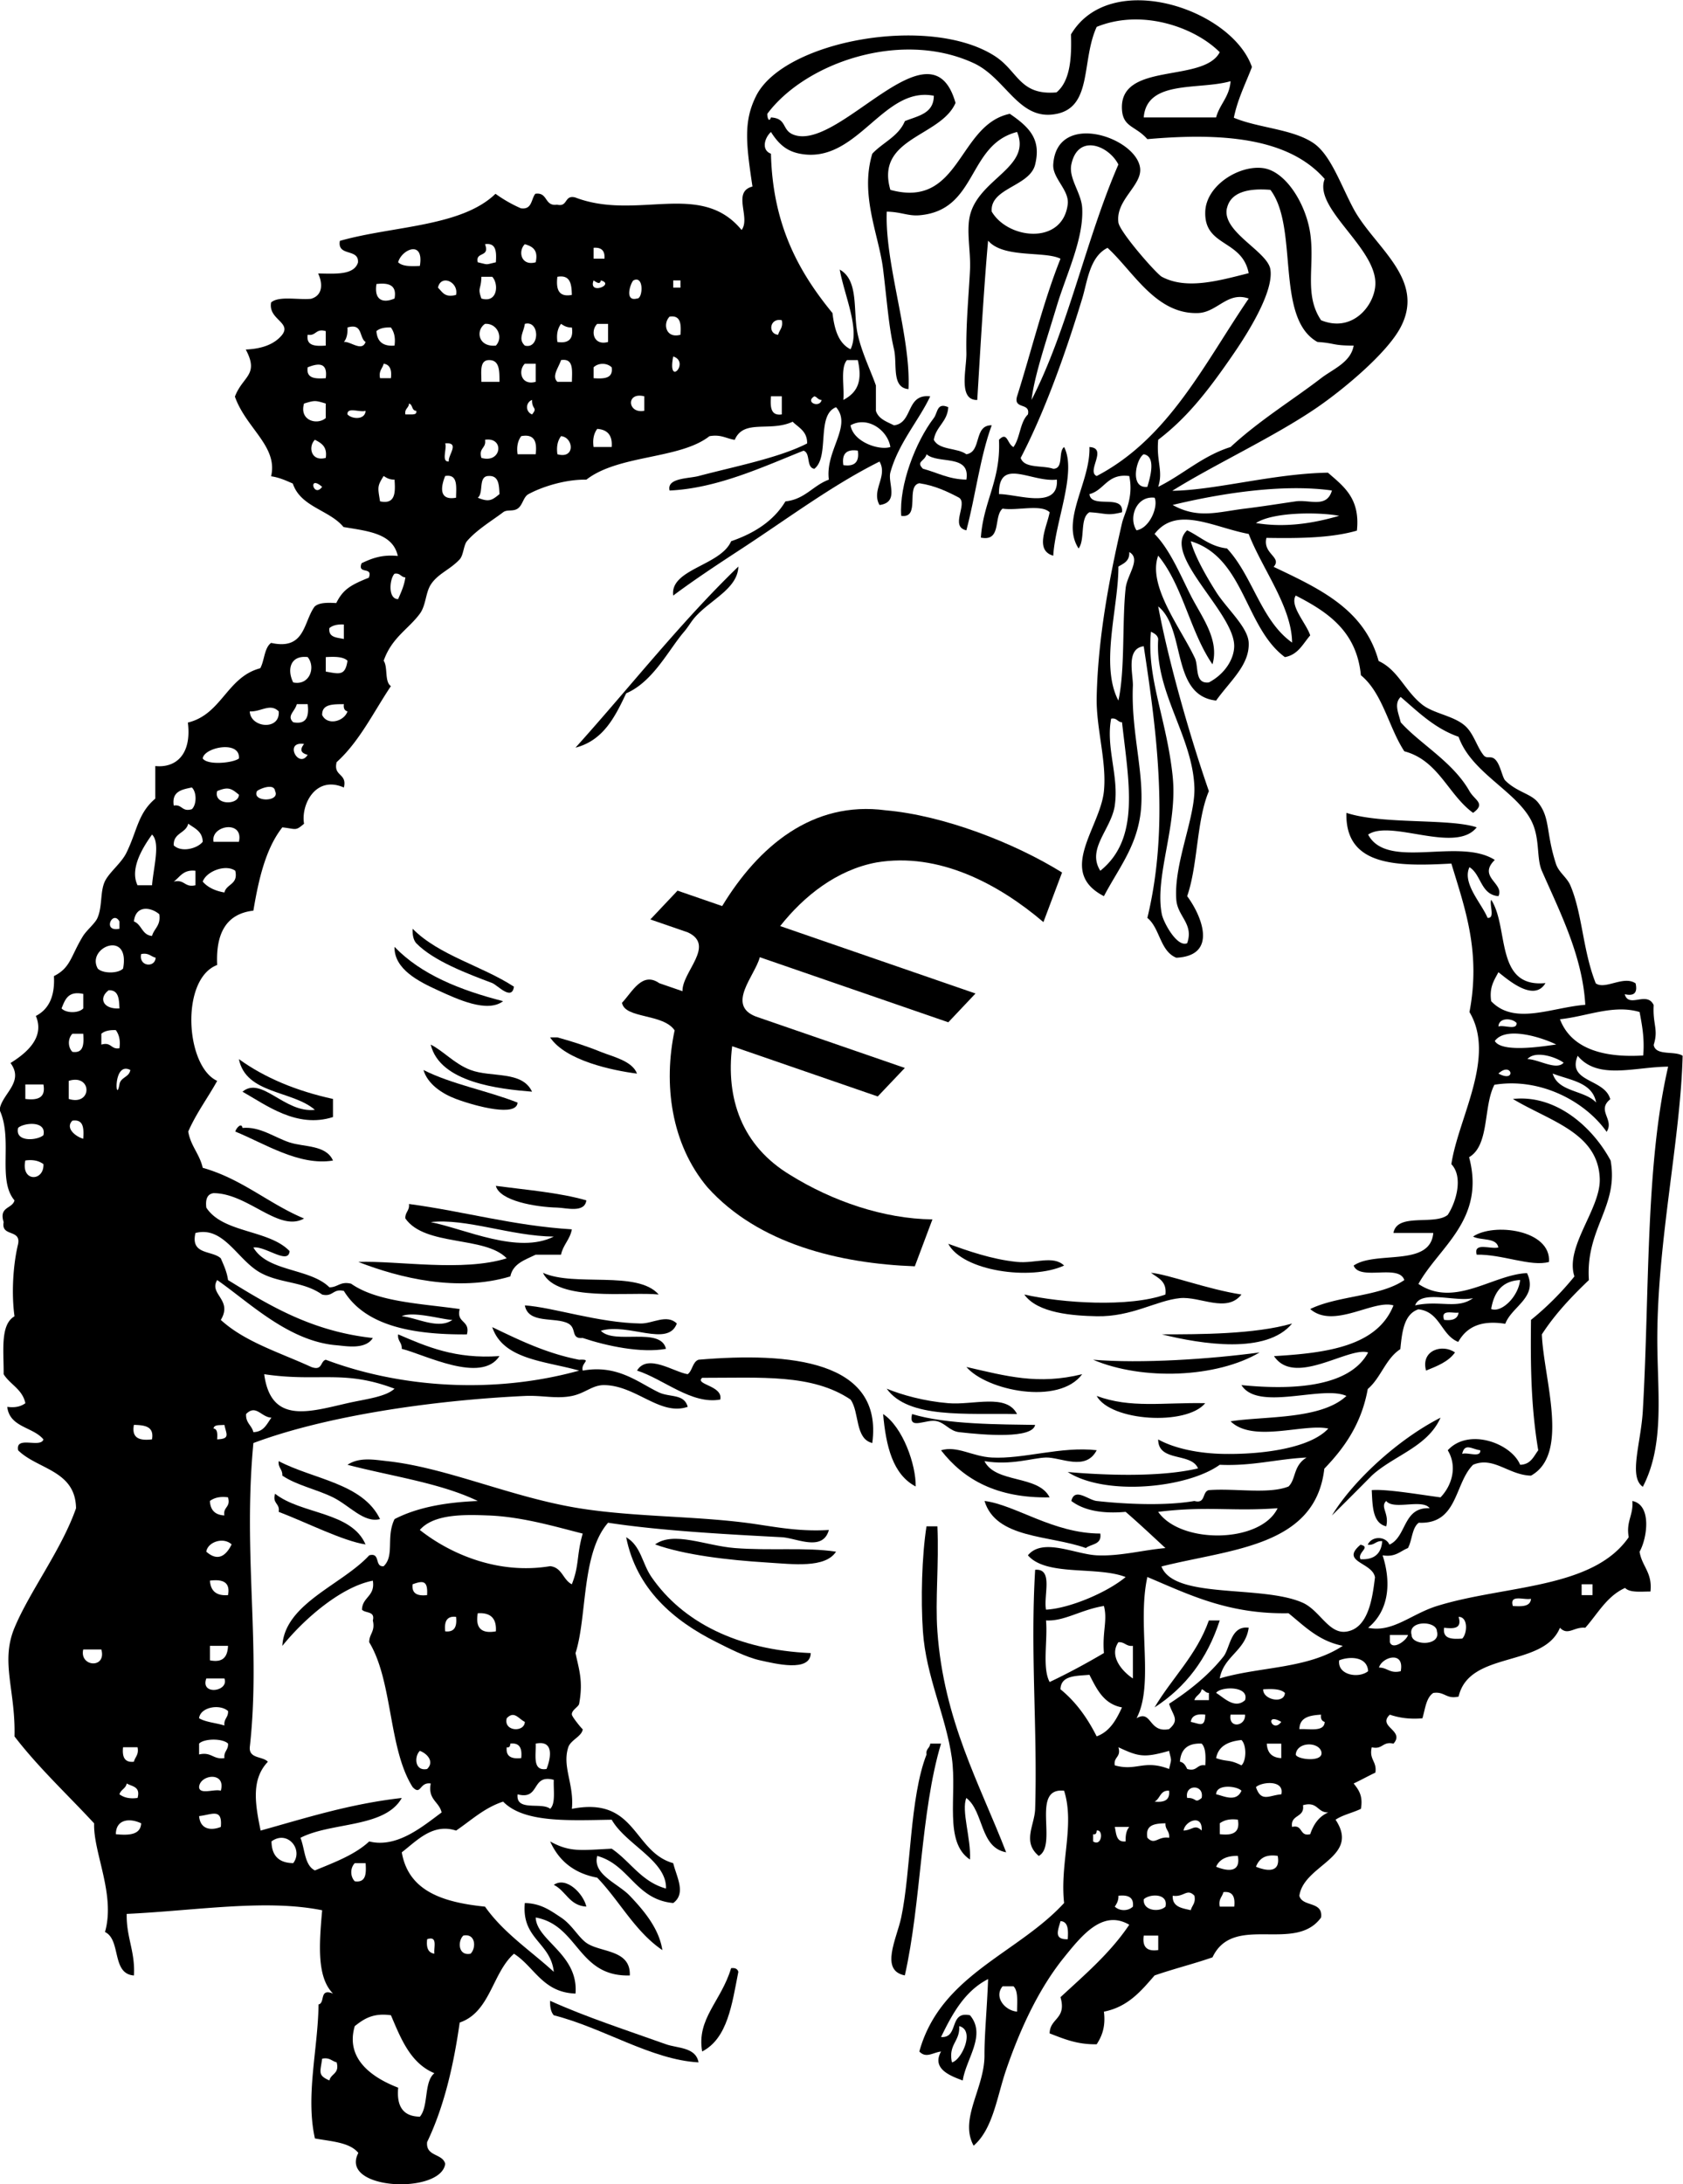 <svg xmlns="http://www.w3.org/2000/svg" viewBox="0 0 333.698 432.788"><path d="M188.02 80.68c-.172 2.938-2.438 3.782-2.871 6.458 1.018 2.092 4.671 1.549 6.459 2.871 3.115-.473 1.372-5.804 5.023-5.741-2.313 6.299-3.211 14.012-5.023 20.812-3.35-.726.333-5.223-1.436-6.459-2.352-1.236-4.776-2.399-7.894-2.87-2.786.562.319 7.018-3.588 6.458-.442-6.081 2.834-14.64 6.458-19.376.81-1.061.57-3.158 2.87-2.154zM183 92.88c2.843.746 5.08 2.096 8.611 2.153.834-5.14-5.602-3.01-7.894-5.023-.41 1.463-2.17 1.407-.72 2.87zM81.81 184.02c5.23 5.294 13.72 7.33 20.093 11.482-.409 2.904-3.281-.328-4.306-.717-4.835-1.837-11.557-4.316-15.07-7.894-.554-.64-.768-1.62-.714-2.87zM78.222 187.61c5.278 5.486 12.963 8.565 21.529 10.764-3.135 2.391-9.054-.386-12.917-2.153-3.805-1.74-8.707-4.18-8.612-8.61zM109.08 205.55h1.436c2.853.778 5.846 1.746 8.611 2.871 2.347.955 6.237 1.774 7.176 4.306-4.75-.61-14.15-2.54-17.23-7.18zM85.398 206.98c2.47 1.215 4.707 3.824 7.894 5.023 4.153 1.562 10.221.082 12.2 4.306-6.463-.53-18.265-1.78-20.092-9.33zM62.434 219.9c-4.5-3.873-13.652-3.092-15.07-10.047 5.141 3.71 11.397 6.305 18.658 7.894v3.588c-7.188 2.304-13.294-2.42-17.941-5.023 3.786-3.17 8.356 4.3 14.353 3.59z" clip-rule="evenodd" fill-rule="evenodd"/><path d="M83.963 212.01c5.554 2.818 12.652 4.092 18.658 6.458-.139 2.843-8.017.833-12.2-.718-2.839-1.06-5.649-2.99-6.457-5.74zM66.022 229.95c-6.71 1.124-13.708-3.452-19.376-5.741.253-.823 1.263-1.818 1.435-.718 3.48-.325 6.354 1.9 9.33 2.871 2.905.95 7.244.46 8.611 3.59zM98.315 234.97c6.128.81 12.55 1.323 17.94 2.87-.311 2.565-4.038 1.478-5.741 1.436-4.36-.11-11.426-1.33-12.205-4.31zM81.092 238.56c10.975 1.465 20.582 4.296 32.293 5.023-.366 2.026-1.736 3.048-2.153 5.023h-5.023c-2.082 1.027-4.496 1.724-5.023 4.306-10.439 3.132-21.901.33-30.141-2.87 7.777-.29 20.644 2.021 29.423-.718-4.298-4.481-16.182-2.301-20.094-7.894-.093-1.29.877-1.51.716-2.87zm28.708 6.46c-8.525-.091-17.368-3.676-24.399-2.87 6.886 1.38 17.299 6.43 24.399 2.87zM307.14 250.04c-3.604 1.018-9.309-1.554-14.353-1.436-.68-2.593 2.826-1.001 4.306-1.435-.382-2.011-3.457-1.327-5.023-2.153 4.05-2.79 15.5-1.37 15.06 5.03zM188.02 246.45c3.654 1.315 8.561 3.086 13.635 3.588 3.559.353 7.172-1.366 9.329.718-6.59 3.04-20.11 1.1-22.97-4.31zM228.21 252.19c3.499.331 11.188 3.271 17.94 4.306-2.942 3.74-8.185.32-12.2.718-4.648.459-9.531 3.734-16.505 3.588-4.655-.098-11.722-.582-14.353-4.306 7.398 1.699 20.776 2.586 27.987 0 .31-2.7-1.52-3.27-2.87-4.31zM107.64 252.19c6.238 2.852 18.726-.547 22.964 4.306-5.67-.61-20.14 1.54-22.96-4.31zM104.06 258.65c5.661.388 14.52 3.448 22.964 3.588 2.372.04 5.174-1.933 7.176 0-1.754 4.773-9.596-.187-15.07 1.436 2.666 2.837 11.868-.864 12.917 3.588-4.947.897-11.833-.587-16.505-2.152-2.458.235-1.106-1.924-2.871-2.871-2.54-1.37-7.93.17-8.61-3.6zM256.19 262.24c-5.069 6.171-17.933 4.101-25.835 2.153 7.49-.01 18.4 0 25.83-2.15zM78.939 264.39c5.688 2.444 11.341 4.925 20.093 4.306-3.591 5.572-14.951-.364-19.376-1.436.092-1.28-.878-1.51-.717-2.87zM249.74 267.98c-8.468 5.02-23.198 5.607-33.011 1.436 9.51.8 23.25-.12 33.01-1.44zM288.49 267.98c-1.291 1.818-3.521 2.697-5.741 3.588-1.09-4.05 3.27-5.35 5.74-3.59zM172.95 285.92c-3.468-.838-2.506-6.105-4.306-8.612-7.604-5.111-17.719-4.291-29.423-4.306-1.552 1.367 4.186 1.515 3.588 4.306-5.683 1.032-11.192-4.039-16.505-5.741 2.094-3.455 7.284.29 10.047.718.972-.702.93-2.419 2.153-2.87 18.08-1.53 36.64.13 34.45 16.5zM191.61 270.85c7.941 1.814 14.18 3.595 22.964 1.435-4.63 6.24-18.95 3.24-22.96-1.43zM175.82 275.16c2.979 1.224 7.41 2.472 12.2 2.87 4.983.415 11.544-1.979 13.635 2.153-10.09-.2-21.54.96-25.84-5.02zM217.44 276.59c6.728 2.498 13.196 1.271 21.528 1.436-3.73 4.53-18.78 3.59-21.53-1.44zM175.1 280.18c3.941 2.605 6.532 10.094 6.459 14.353-4.55-2.39-5.89-7.98-6.46-14.35zM180.84 280.18c6.865 2.115 17.671 2.036 24.399 2.152-.528 2.776-9.97 2.021-15.07 1.436-1.821-.209-2.656-1.687-4.306-2.153-2.13-.61-5.85 1.98-5.02-1.44zM217.44 287.36c-2.168 4.204-7.146 1.357-10.047 1.436-2.653.071-6.903 1.604-12.2.718 2.238 4.46 10.703 2.692 12.918 7.176-10.476.189-17.032-3.54-21.529-9.329 3.21-.96 6.18 1.221 10.047 1.436 6.36.34 13.71-2.26 20.81-1.45zM55.257 289.51c6.902 3.623 16.669 4.381 20.094 11.481-3.201.838-6.013-2.673-9.329-4.306-3.312-1.63-7.129-2.349-10.047-4.306.091-1.28-.878-1.5-.718-2.86zM54.54 295.97c5.214 4.114 15.132 3.526 17.94 10.046-4.45-.667-11.801-4.396-17.223-6.458.294-1.73-1.31-1.56-.717-3.59zM195.2 297.4c6.209.792 13.606 6.44 22.965 6.459.336 2.249-1.805 2.022-2.871 2.87-7.23-2.58-17.81-1.81-20.09-9.33zM183.71 302.43h2.152c.331 7.576-.45 14.52 0 20.812 1.269 17.709 8.411 30.27 13.635 43.775-5.267-.952-4.381-8.058-7.894-10.765-1.043 2.502.968 8.104.718 12.2-5.222-3.443-2.54-12.645-3.588-20.094-1.179-8.381-5.129-16.137-5.741-25.117-.44-6.35-.21-14.93.71-20.82zM124.15 304.58c2.975 1.752 3.133 5.155 5.023 7.894 6.149 8.907 17.029 14.445 31.576 15.07-.059 3.875-7.154 2.069-10.047 1.436-2.856-.626-6.396-2.484-8.611-3.589-8.56-4.27-15.9-10.54-17.94-20.81zM165.77 307.45c-2.16 3.316-8.495 2.473-13.635 2.153-7.99-.497-16.417-1.506-22.246-3.589 3.696-2.681 10.013.262 15.788.718 7.03.56 14.11-.19 20.09.72zM241.84 321.08c-2.453 7.595-6.808 13.287-12.918 17.224 3.47-5.86 8.328-10.331 10.765-17.224h2.16z" clip-rule="evenodd" fill-rule="evenodd"/><path d="M184.43 345.48h2.152c-4.07 13.632-3.911 31.492-7.176 45.929-5.004-.974-1.613-7.257-.718-11.482 1.952-9.217 1.682-23.771 5.023-32.293-.19-1.16.69-1.24.73-2.16zM109.8 373.47c2.484-1.734 5.879 1.751 6.458 4.306-3.4-.19-4.04-3.14-6.46-4.31zM144.96 389.98c.834-.116 1.277.158 1.436.718-1.257 6.398-2.126 13.184-7.176 15.788-1.13-6.52 3.77-9.93 5.74-16.51zM109.08 396.44c6.955 3.163 15.101 5.808 22.964 8.611 2.289.816 5.913.545 6.458 3.588-9.345-.502-18.937-6.868-28.705-9.329-.56-.64-.77-1.62-.72-2.87z" clip-rule="evenodd" fill-rule="evenodd"/><path d="M275.57 306.02c3.382-1.642 2.608-7.438 7.894-7.176-1.407-1.941-7.136.438-8.611-1.436-1.268 1.201.638 2.404 0 5.023-2.701-.647-2.717-3.981-2.87-7.176 2.942-.245 9.275.858 13.635 1.435 2.358-2.455 3.332-6.208 1.435-9.329 4.144-4.53 12.606-1.383 14.353 2.871 2.104-.049 2.666-1.641 3.589-2.871-1.488-8.812-1.538-17.415-1.436-25.834a58.375 58.375 0 008.611-8.612c-1.935-5.92 5.237-13.407 5.023-19.376-.326-9.11-9.868-11.37-17.223-15.788 8.598-.938 15.87 5.656 19.376 12.2 1.643 9.156-4.996 13.408-4.306 23.682-3.426 3.272-6.695 6.701-9.329 10.765.359 8.818 5.6 23.695-2.153 27.987-4.425-.099-7.433-3.886-11.482-2.152-3.72 3.695-2.996 11.834-10.764 11.481-1.379 1.014-1.299 3.486-2.153 5.023-1.552.602-2.447 1.858-5.023 1.436 1.833 5.685 1.119 11.09-2.87 14.353 4.83 1.026 8.528-2.714 13.635-4.306 13.328-4.154 30.891-3.295 38.034-13.635-.562-3.193.956-4.307.718-7.177 3.93.786 2.924 7.435 1.435 10.047.447 2.902 2.578 4.121 2.153 7.894-1.906-.007-4.099.271-5.023-.717-3.628 1.634-5.416 5.109-7.894 7.894-2.226-.243-3.429 1.661-5.023 0-3.277 7.966-17.993 4.493-20.094 13.635-2.489.576-2.759-1.068-5.023-.718-1.437.955-1.599 3.186-2.153 5.023-2.613.222-4.67-.113-6.458-.718-2.565 2.405 3.061 3.114.718 5.741-2.195-.521-2.111 1.238-4.306.718-.576 2.489 1.068 2.759.717 5.023-1.466.687-2.84 1.466-4.306 2.153.952 1.201 1.901 2.404 1.436 5.023-1.607.784-3.596 1.188-5.023 2.152 4.974 7.48-6.298 8.899-7.177 15.07.589 2.282 4.74 1.002 4.307 4.306-5.155 7.145-17.386-.896-21.529 7.894-3.726 1.298-7.756 2.291-11.482 3.589-2.674 3.066-5.255 6.227-10.047 7.176.367 2.998-.399 4.862-1.435 6.459-3.907.079-6.562-1.094-9.329-2.153.04-3.069 3.419-2.8 2.152-7.176 4.846-4.483 9.889-8.77 13.635-14.353-5.258-3.072-9.386 2.093-12.917 6.458-4.747 5.869-8.476 13.512-11.482 22.247-1.833 5.327-2.602 11.771-6.458 15.07-2.919-5.331 2.191-11.381 2.152-17.94-.023-4.012.511-9.333.718-15.07-4.59 2.347-7.066 6.808-9.329 11.481 3.609.261 1.473-5.226 5.741-4.306 3.3 3.923-.803 8.636-1.436 12.918-2.625-.96-6.177-2.367-4.306-5.741-1.678.221-2.965 1.404-4.306 0 4.199-15.177 19.421-19.332 28.705-29.423-.868-7.883 2.159-15.438 0-22.247-6.706-.726-1.174 10.787-5.023 12.918-3.33-2.787-.816-6.094-.718-9.329.483-15.799-.985-30.942 0-47.364 3.667-.317 1.622 5.077 2.153 7.895 4.444-.206 11.953-3.278 15.788-6.459-5.68-2.215-15.713-.075-19.376-4.306 2.925-3.558 9.349-.213 13.635 0 4.579.227 9.117-1.045 13.635-1.436-2.612-2.411-5.198-4.849-7.894-7.176-4.726.419-8.31-.303-10.765-2.153.646-2.761 3.358-.185 5.023 0 5.727.635 13.639.993 19.376 0 2.304.63 1.487-1.861 2.87-2.152 5.101-.402 11.855.852 15.788-.718 1.523-1.451.891-4.103 3.588-5.741-5.933.287-10.711 1.729-17.223 1.436-6.4 4.617-22.611 6.264-30.141 1.435 6.445.563 17.972 1.146 25.835-.717-1.326-3.22-7.903-1.188-7.895-5.741 3.173 1.774 7.973 2.78 12.918 2.87 7.548.138 17.157-1.075 20.811-5.023-4.831-1.062-14.924 2.897-19.376-1.436 6.735-1.056 17.922-.303 22.965-5.023-4.737-2.188-17.518 3.123-20.812-2.152 9.727.968 21.336.573 25.117-6.459-3.825-1.25-14.563 6.864-18.659.718 10.626-.617 20.481-2.005 23.683-10.047-3.928-1.239-11.855 4.752-16.506.718 5.452-2.682 13.839-2.428 18.658-5.741-1.053-3.253-8.842.23-10.047-2.87 4.394-3.022 15.197.366 15.788-6.459h-7.894c.708-4.075 8.127-1.441 10.764-3.588 1.653-2.5 3.128-7.51.718-10.047 1.354-9.129 8.919-21.236 3.588-30.141 2.288-11.93-.907-20.556-3.588-29.423-10.897.612-21.082.51-20.811-10.046 7.122 2.35 20.421 1.05 25.834 2.871-4.192 5.317-17.027-1.651-21.528 1.435 3.779 7.114 18.032.49 25.116 5.023-3.475 3.397 1.955 4.626.718 7.176-3.532-.295-3.375-4.279-5.741-5.741-1.497 3.193 2.408 7.145 3.589 10.047 1.556.121.325-2.545.718-3.588 3.59 5.499.673 17.507 10.764 16.505-2.304 3.921-7.588-.807-9.329-2.153-.817 1.574-1.852 2.932-1.435 5.741 4.594 4.849 12.026 1.22 18.658.718-.55-9.724-5.094-18.51-8.611-26.552-1.137-2.598-.279-6.488-2.153-10.047-3.066-5.823-11.875-9.45-14.353-16.505-4.78-1.678-8-4.918-11.482-7.894-1.424 1.357-.348 3.391 0 5.023 3.792 4.249 10.318 7.8 13.635 13.635 1.044 1.836 3.303 2.442.718 4.306-4.981-3.63-6.833-10.39-13.635-12.2-3.125-4.77-4.274-11.513-8.611-15.07-.843-8.726-6.593-12.544-12.917-15.788-1.267 2.017 2.108 5.521 2.87 7.894-1.449 1.66-2.385 3.834-5.023 4.306-7.973-5.901-8.008-19.74-18.658-22.964.67 2.531 2.483 6.03 5.023 10.047 2.102 3.324 6.311 6.96 6.458 10.046.213 4.424-3.674 7.575-6.458 11.482-9.027-1.02-5.924-14.169-11.482-18.658 1.996 10.685 6.162 25.412 10.047 36.599-2.482 5.89-2.149 14.595-4.306 20.812 2.92 3.934 6.148 11.803-2.152 12.2-3.245-1.3-3.225-5.866-5.741-7.894 4.31-17.832 2.009-35.985-.718-53.822-3.624.453-2.057 5.653-2.153 7.894-.409 9.551 2.621 18.217 1.436 25.834-.991 6.366-4.378 10.474-7.177 15.788-9.411-4.837-.724-13.556 0-20.812.588-5.888-1.572-12.504-1.435-18.658.263-11.823 2.497-23.519 5.023-34.446.448-1.942 2.351-5.012 1.435-9.329-4.385-.558-4.868 2.787-7.894 3.588.341 3.008 6.858-.161 6.459 3.588-2.992.763-3.165.186-6.459 0-1.965 1.145-.803 5.417-2.153 7.176-3.616-5.552 2.391-13.208 2.153-20.094 3.735.195-.672 4.799 1.436 5.741 14.299-7.469 21.315-22.221 30.14-35.164-4.213-1.477-6.206 2.736-10.046 2.871-8.358.291-12.849-8.27-17.941-12.917-3.561 1.755-3.996 6.677-5.023 10.047-3.149 10.333-7.253 22.068-12.199 31.576.722 2.148 4.325 1.416 6.458 2.153 2.139-.015.921-3.385 2.153-4.306 2.567 4.956-1.776 14.796-2.153 21.529-3.789-1.086-1.228-5.761-.717-8.612-1.698-1.65-6.441-.257-9.329-.717-1.845 1.505-.108 6.59-4.306 5.741.479-7.174 3.977-11.333 3.588-19.376 1.685-1.749 1.606.801 2.87 1.435 1.333-1.776 1.276-4.943 2.871-6.458.538-2.452-2.916-.912-2.153-3.588 2.874-9.087 5.197-18.724 8.611-27.27-3.108-1.579-11.338-.036-14.353-3.588-.896 9.872-1.661 23.691-2.152 31.576-3.854.076-2.087-6.165-2.153-9.329-.117-5.642.487-11.643.718-16.505.167-3.524-.765-7.665 0-10.764 1.8-7.296 12.27-9.511 9.329-16.506-9.916 2.533-7.784 15.543-19.376 16.506-2.224.185-3.608-.67-6.459-.718-.415 10.283 4.824 24.778 4.306 35.164-3.424-.299-2.186-4.935-2.87-7.894-1.042-4.502-1.325-8.924-2.153-15.788-.823-6.83-4.661-14.691-2.152-22.964 2.079-2.226 5.197-3.414 6.459-6.458 2.546-1.042 5.729-1.447 5.74-5.023-10.114-1.998-15.184 13.664-26.552 11.482-2.459-.472-4.116-1.73-5.741-4.306-1.32 1.223-1.924 3.6 0 4.306.341 14.25 5.624 23.56 12.2 31.576.38 3.208 1.184 5.992 3.588 7.176 1.9-3.977-1.186-10.51-2.153-15.788 3.913 2.159 2.554 8.387 3.588 12.917.833 3.649 2.625 7.271 3.588 10.047v5.023c.522 1.63 2.159 2.146 3.588 2.87 3.837-.469 2.306-6.306 7.177-5.741-2.224 4.751-6.295 9.259-7.895 15.07-.564 2.051 1.825 5.932-2.152 6.459-1.693-2.954 1.692-5.658 0-8.612-9.339 4.661-18.03 11.18-27.271 17.223-4.626 3.026-9.307 6.093-13.635 9.329-.695-5.249 9.388-5.915 11.482-10.764 4.624-1.596 8.423-4.016 10.765-7.894 3.893-.413 5.454-3.157 8.611-4.306-.762-5.752 4.682-10.62 1.436-14.353-3.988 1.513-1.216 9.787-4.306 12.2-1.681-.233-.697-3.13-2.153-3.588-7.916 3.148-17.064 7.457-26.553 7.894-.625-2.513 3.767-2.347 5.741-2.871 7.02-1.862 15.906-3.577 21.529-6.458.035-2.427-1.671-3.113-2.871-4.306-4.509 2.104-9.683-.609-11.482 3.588-1.685-.229-2.694-1.134-5.023-.718-5.864 4.599-17.995 3.625-24.399 8.612-3.887-.087-8.561 1.284-11.482 2.871-1.026.557-1.121 2.176-2.153 2.871-.931.625-2.083.111-2.871.717-1.939 1.493-5.274 3.477-7.176 5.741-.66.785-.68 2.776-1.435 3.588-1.936 2.082-4.337 2.83-5.741 5.023-1.032 1.612-.946 4.102-2.153 5.741-2.259 3.068-5.583 4.742-7.176 9.329.871 1.282.131 4.175 1.435 5.023-3.454 5.157-6.239 10.984-10.764 15.07-.709 2.862 2.145 2.161 1.435 5.023-5.597-2.47-8.543 3.4-7.894 7.176-1.752 1.503-1.529 1.025-4.306.718-3.265 4.151-4.68 10.15-5.741 16.505-5.37.61-7.475 4.485-7.176 10.764-7.334 2.77-6.317 20.082 0 22.964-1.874 3.389-4.142 6.382-5.741 10.046.486 2.863 2.259 4.439 2.871 7.177 7.828 2.219 13.014 7.079 20.093 10.047-4.971 2.81-11.091-4.995-17.94-5.023-1.263.173-1.636 1.234-1.436 2.87 3.296 5.077 12.416 4.33 16.506 8.611-.201 2.807-4.807-1.048-7.177-.717 2.8 4.854 11.234 4.075 15.07 7.894 1.691.016 2.113-1.236 4.306-.718 5.211 3.641 13.778 3.924 21.529 5.023-.71 2.862 2.145 2.161 1.435 5.023-11.086.082-20.204-1.804-24.399-8.611-2.195-.521-2.111 1.238-4.306.718-3.783-2.661-8.274-2.168-12.2-4.306-4.59-2.5-7.278-9.339-12.917-7.895-1.047 4.396 3.296 3.402 5.023 5.023.573 1.341 1.199 2.629 1.436 4.306 8.287 5.109 16.633 10.159 28.705 11.482-1.49 2.363-5.317 1.586-7.176 1.436-9.555-.774-17.43-8.604-23.682-12.918-1.707 2.815 3.147 3.888.718 7.895 4.74 4.35 11.71 6.47 17.941 9.329 2.257.821 1.744-1.127 2.871-1.436 14.708 5.533 33.207 6.872 50.234 2.152-6.708-1.903-15.069-2.153-17.223-8.611 5.346 2.548 10.621 5.168 17.223 6.459 2.751-.13.26.587.718 2.152 6.904-1.249 11.02 2.376 15.07 4.307 2.19 1.044 5.023.229 5.741 2.87-5.448 1.866-10.184-4.193-16.505-4.306-2.398-.043-3.781 1.609-6.459 2.152-3.095.629-5.905-.16-9.329 0-18.33.86-39.461 3.949-53.822 9.33-2.095 22.172 1.511 40.292-.717 60.28-.153 2.306 2.559 1.747 3.588 2.87-3.217 3.396-2.626 7.97-1.435 13.636 8.981-2.501 17.672-5.293 27.987-6.459-3.358 5.971-13.935 4.724-20.093 7.894.901 2.209.78 5.439 2.871 6.459 3.892-1.61 7.911-3.093 10.764-5.741 5.538 1.373 10.625-3.005 14.353-5.741-.473-2.157-2.758-2.504-2.153-5.74-2.253-.354-1.896 2.474-3.588.717-4.83-7.609-3.913-20.965-8.612-28.705-.016-1.69 1.236-2.112.718-4.306.494-1.93-1.484-1.387-2.153-2.152.081-2.551 2.654-2.608 2.153-5.741-6.225 1.195-13.562 7.484-17.941 12.917.469-8.385 11.831-12.087 17.223-17.94 2.306-.631.983 2.365 2.871 2.152 2.21-2.136.412-5.752 2.153-9.329 4.407-2.29 10.061-3.334 16.505-3.588-7.422-3.581-17.113-4.894-25.834-7.176 2.358-1.572 5.308-.999 7.894-.718 11.8 1.284 24.658 7.181 38.034 9.329 10.583 1.699 22.343 1.523 33.011 2.87 5.025.635 10.056 1.831 16.505 1.436-1.21 4.389-6.445 1.588-9.329 1.436-10.297-.544-23.963-1.257-34.446-2.871-5.316 6.023-4.14 18.699-6.459 25.835.723 3.368 1.535 5.584.718 10.047-.111.607-1.548 1.248-1.436 2.152.061.489 2.138 3.017 2.153 2.871-.149 1.429-2.396 2.125-2.871 3.588-1.257 3.877 1.19 7.295.717 12.2 12.797-2.511 12.07 8.502 20.094 10.764.63 2.658 2.627 5.977 0 7.895-7.453-.68-8.682-7.584-15.07-9.329-.966 3.689 4.11 5.429 6.459 7.894 2.746 2.882 5.798 6.456 6.458 10.765-5.42-3.67-8.458-9.722-12.917-14.353-4.631-.871-7.631-3.373-9.329-7.177 3.941 2.188 6.12 1.728 12.2 1.436 3.706 2.514 5.882 6.557 10.765 7.894.176-5.527-7.966-8.713-10.765-13.635-8.505.133-17.399.654-21.529-3.588-3.777 1.246-6.33 3.717-9.329 5.741-4.65-1.515-7.803 2.036-10.765 4.306 1.335 7.755 8.26 9.92 16.506 10.765 3.655 5.194 9.008 8.693 13.635 12.917-.613-5.846-6.435-6.482-5.741-13.635 3.199.089 4.993 1.43 7.176 2.87 2.181 1.439 3.414 3.886 5.023 5.023 2.775 1.962 8.819 1.252 8.612 6.459-10.344.296-10.141-9.953-18.659-11.482.178 4.615 8.519 7.263 7.894 15.07-6.488-.21-8.118-5.277-12.2-7.894-4.317 3.816-4.693 11.573-10.764 13.635-1.247 8.8-3.197 16.896-6.459 23.682-.286 2.917 3.055 2.208 3.588 4.306-.807 6.12-21.113 5.25-17.223-2.153-1.708-2.119-5.379-2.275-8.611-2.87-1.893-8.482.624-17.767.717-26.552 1.385-.29.062-3.287 2.871-2.153-3.183-3.222-2.78-9.475-2.153-16.506-11.205-2.268-24.963.072-38.752.718-.104 4.649 1.702 7.388 1.435 12.2-4.488-.296-2.501-7.067-5.741-8.611 2.127-7.419-2.354-15.774-2.153-21.529-5.29-5.714-11.003-11.005-15.788-17.223.232-9.161-2.837-14.721 0-21.529 3.009-7.223 9.321-15.46 12.2-23.682-.113-7.541-7.631-7.679-11.482-11.482-.585-2.977 4.424-.36 5.023-2.152-2.045-2.501-6.722-2.368-7.176-6.459 1.664.229 2.755-.115 3.588-.718-.575-2.774-3.015-3.684-4.306-5.741.044-4.5-.742-9.831 2.153-11.481-.592-4.227-.359-9.879.718-14.353.565-2.958-3.436-1.349-2.871-4.306-.975-3.128 1.709-2.597 2.153-4.307-3.461-4.07-.258-12.04-2.947-17.89.264-3.107 5.014-5.482 2.153-9.329 2.912-1.815 6.913-4.936 5.023-9.329 2.536-1.292 3.81-3.845 3.588-7.894 3.344-1.678 3.313-3.92 5.741-7.894.719-1.176 2.393-2.521 2.871-3.588 1.006-2.246.536-5.136 1.436-7.176.799-1.814 3.282-3.667 4.306-5.741 2.195-4.451 2.261-7.811 5.741-10.764v-6.459c4.057.422 7.253-2.267 6.459-8.611 6.739-1.633 7.726-9.019 14.353-10.765.854-1.538.774-4.009 2.153-5.023 6.769 1.506 6.391-4.134 8.612-7.176.848-.827 2.536-.812 4.306-.718 1.326-2.641 2.728-3.536 6.458-5.023.887-2.322-2.322-.548-1.435-2.871 1.945-.925 3.985-1.756 7.176-1.435-.964-4.538-6.073-4.931-10.765-5.741-2.818-3.401-8.494-3.945-10.047-8.611-1.341-.573-2.628-1.199-4.306-1.436 1.4-5.939-4.969-9.508-7.176-15.788 1.552-4.095 4.871-4.248 2.153-9.33 3.211-.138 5.666-1.032 7.176-2.87 1.994-2.518-2.774-3.07-2.153-6.459 1.541-1.33 5.257-.484 7.894-.717 2.282-.631 2.431-2.883 1.435-5.023 3.396.047 7.063.366 7.894-2.153.261-2.893-4.151-1.112-3.588-4.306 10.42-2.976 24.047-2.744 30.858-9.329a27.15 27.15 0 005.023 2.871c2.25.336 2.023-1.804 2.87-2.871 2.542-.388 1.765 2.542 4.306 2.153 2.209.535 1.379-1.97 3.588-1.435 12.246 4.703 24.893-3.443 33.011 6.458 1.843-2.464-1.944-7.573 2.153-8.611-1.287-8.581-1.781-12.944.717-17.941 5.492-10.983 34.468-16.233 47.364-7.894 4.604 2.978 4.881 7.82 12.199 7.177 2.622-2.163 3.05-6.52 2.871-11.482 7.801-13.121 31.894-5.063 35.881 6.459-1.258 3.286-2.811 6.279-3.588 10.047 4.898 2.054 11.64 2.214 15.788 5.023 3.387 2.293 5.383 8.197 7.894 12.917 4.091 7.688 14.529 13.998 9.329 23.682-2.736 5.097-11.244 12.176-16.505 15.788-8.447 5.799-20.504 11.36-28.705 16.505 8.515-.101 20.026-3.413 30.857-3.588 3.061 2.681 6.436 5.047 5.741 11.482-5.009 1.45-11.364 1.553-17.94 1.435-.786 3.19 3.168 3.797 1.435 5.741 8.907 4.25 17.995 8.318 20.812 18.658 3.866 1.77 5.131 5.833 8.611 8.612 2.315 1.847 6.341 2.212 8.612 4.306 1.647 1.519 2.282 4.129 3.588 5.741.646.799 1.328.083 2.152.718 1.162.893 1.526 3.686 2.153 4.306 2.322 2.296 5.058 2.585 6.459 4.306 2.493 3.061 1.548 5.913 3.588 12.199.558 1.718 2.17 2.653 2.87 4.306 2.382 5.618 2.441 12.882 5.023 19.376 1.872 1.336 5.513-1.626 7.895 0 .43 1.865-.288 2.582-2.153 2.153.815 2.872 4.377-.719 5.741 2.153-.217 3.893.987 4.771 0 7.894.393 2.238 4.162 1.101 5.741 2.153-.429 16.563-4.995 36.667-5.023 55.975-.016 10.518 1.564 20.929-2.871 29.423-2.869-1.969-.374-8.606 0-15.07 1.355-23.364.471-48.563 5.023-68.175-6.687.043-13.93 2.696-17.94-2.153-2.179 5.314 5.375 4.465 6.459 8.611-2.778 2.267.876 3.98-.718 6.458-4.155-5.932-13.044-10.821-22.247-9.329-2.232 4.226-.937 11.98-5.023 14.353 3.3 12.387-5.979 17.77-10.046 25.117 7.188 4.801 14.716-1.856 21.528-2.152 2.283 4.787-3.038 6.587-4.306 10.046-5.12-.813-7.771.841-9.329 3.589-3.42-1.364-3.584-5.984-7.894-6.459-2.864.963-3.237 4.418-3.589 7.894-2.912 1.873-3.862 5.706-6.458 7.895-1.243 6.89-4.618 11.648-8.612 15.788-1.761 15.462-18.535 15.91-32.293 19.375 2.506 6.556 19.877 3.593 27.987 7.177 3.397 1.501 5.161 6.204 8.612 5.741 4.478-.602 5.244-6.771 5.74-10.765-.492-3.008-6.993-2.995-2.87-6.459 2.149.473-.687 1.534 0 2.871 2.771.139 4.123-1.14 4.306-3.588-1.287-.092-1.514.878-2.87.717.77-1.75 3.51-1.75 4.29-.04zM209.55 22.55c-7.528 1.584-9.991-7.044-16.505-10.047-14.46-6.665-33.394-.029-40.905 10.047-.031.763.338 1.822.718.718 3.468.218 1.908 2.828 5.023 3.588 9.243 2.256 26.859-23.139 31.576-6.458-2.938 6.752-15.948 6.851-12.918 17.223 13.96 3.809 13.33-12.907 23.682-15.07 4.013 2.743 6.225 5.121 5.023 10.047-1.066 4.372-9.003 4.633-8.611 9.329 3.252 5.514 14.041 6.667 15.07-1.436.357-2.817-3.042-5.158-2.871-7.894.674-10.725 16.501-5.423 17.224.717.405 3.448-4.888 6.293-4.306 10.765.244 1.878 7.555 10.203 8.611 10.764 4.846 2.574 11.059.851 17.223-.717-1.318-6.748-8.87-5.169-8.611-12.2.192-5.224 6.759-9.259 11.482-8.612 4.501.617 8.487 7.133 9.329 12.917.942 6.475-1.276 12.145 2.153 17.223 6.286 2.569 10.663-3.009 10.764-7.176.176-7.233-12.361-15.005-10.047-20.812-7.108-8.157-20.223-9.212-35.163-7.894-2.279-2.611-4.764-2.32-5.023-5.741-.739-9.711 16.134-5.297 19.376-11.482-4.865-4.894-15.352-8.701-24.399-5.023-3.05 6.667-.83 15.74-7.88 17.224zm17.22.718h14.353c.713-2.636 2.644-4.055 2.87-7.177-6.33 1.8-16.61-.342-17.22 7.177zm-14.35 9.329c-.571 2.75 1.989 5.634 2.152 8.611.336 6.115-3.138 13.122-5.023 19.376-2.203 7.311-4.433 13.793-5.023 18.658 7.236-14.054 10.77-31.811 17.224-46.646-1.94-3.806-8.05-6.179-9.33.001zm30.86 8.611c-1.119 4.743 8.066 8.559 8.612 12.2.605 4.039-3.593 11.264-7.177 16.505-5.514 8.065-9.579 13.017-15.07 17.223-.399 4.312 1.029 6.124 0 9.329 4.96-2.456 8.722-6.11 14.353-7.894 5.67-5.262 12.43-9.394 17.941-13.635 2.344-1.804 5.903-3.136 6.458-6.458-4.245.009-3.701-.505-7.176-.718-8.454-4.703-3.646-22.667-9.329-30.14-4.65-.385-7.89.578-8.6 3.588zM94.73 51.973c2.209.502 1.379.502 3.588 0 .141-2.055.089-3.917-2.153-3.588 1.039 2.713-1.972 1.377-1.435 3.588zm11.483 0c.565-2.479-.67-3.157-2.153-3.588-1.4 1.384-.75 4.392 2.15 3.588zm-27.271 0c.848.826 2.537.812 4.306.717.881-5.248-3.639-3.277-4.306-.717zm38.751-.718h2.153c.13-1.565-.587-2.283-2.153-2.153v2.153zm-22.245 7.894c3.22.978 3.484-2.89 2.153-4.306h-2.153c-.065 2.681-.805 2.046 0 4.306zm17.935-.717c-.051-2.102-.26-4.046-2.87-3.588-.29 2.452.22 4.089 2.87 3.588zm-26.547-1.435c.864.81 1.301 2.048 3.588 1.435.551-2.564-2.995-4.156-3.588-1.435zm32.297-1.436c-.152.867-.796.441-1.435 0-1.13 3.002 4.37.783 1.43 0zm7.17 3.588c1.17.125 1.449-4.695-.718-3.588-.55.491-1.86 4.275.72 3.588zm7.18-2.152h1.436v-1.436h-1.436v1.436zm-55.258 2.152c.501-2.654-1.135-3.17-3.588-2.871-.521 3.434 1.541 3.773 3.588 2.871zm56.698 7.177c.141-2.055.089-3.917-2.153-3.588-1.4 1.384-.76 4.392 2.15 3.588zm19.37 0c.226-.971 1.021-1.371.717-2.871-2.45-.54-2.8 2.741-.72 2.871zm-55.975 2.152c1.555-1.64.26-4.478-2.153-4.306-1.923 1.308-1.332 4.645 2.153 4.306zm5.745 0c2.99.791 2.99-5.097 0-4.306-.22 1.678-1.41 2.965 0 4.306zm6.46-.717c2.247.333 3.203-.624 2.87-2.871-.988.031-1.576-.338-2.153-.717-.61.832-.95 1.924-.72 3.588zm10.04 0v-3.588h-2.153c-1.4 1.384-.75 4.392 2.15 3.588zm-52.385 0c1.258-.198 3.581 2.021 4.306 0-1.318-.834-.497-3.809-3.588-2.871.053 1.25-.161 2.232-.718 2.871zm6.458-2.153c.135 2.019 1.249 3.058 3.588 2.871.229-1.664-.115-2.755-.718-3.588-1.249-.055-2.231.159-2.87.717zm-13.634.718c-.329 2.242 1.533 2.294 3.588 2.153v-2.871c-2.028-.593-1.859 1.011-3.588.718zm72.481 4.305c-1.22 6.213 3.4 1.095 0 0zm-38.035 5.024h3.588c-.014-2.139.067-4.373-2.153-4.306-1.834.08-1.424 2.403-1.435 4.306zm15.075 0h2.87c.029-2.182.417-4.723-2.153-4.306-.48 1.509-1.91 3.19-.72 4.306zm56.69 3.588c3.024-1.578 3.75-3.979 2.871-7.894h-2.153c-1.33 1.541-.49 5.257-.72 7.894zm-106.21-6.459c-.329 2.242 1.533 2.294 3.588 2.153.436-3.272-1.606-2.95-3.588-2.153zm14.352 2.153h2.153c.201-1.636-.173-2.698-1.435-2.871-.226.971-1.022 1.371-.718 2.871zm30.859.718v-3.588h-2.153c-1.4 1.384-.75 4.392 2.15 3.588zm11.48-2.871v2.153c2.055.141 3.917.089 3.588-2.153-.94-.921-2.65-.921-3.59 0zm10.05 8.612v-2.871c-3.68-.933-3.34 3.513 0 2.871zm27.27.717v-3.588h-2.153c-.15 2.055-.09 3.917 2.15 3.588zm7.89-2.87c-.72.002-.854-.581-1.435-.717-1.95 1.155 1.06 2.408 1.44.717zm-102.62.717c-.993 3.397 2.625 4.341 4.306 2.871V79.96c-2.101-.645-2.205-.645-4.306 0zm45.209 2.153c1.195-1.426-.065-.913 0-2.871a1.533 1.533 0 000 2.871zm-25.115 0h1.436c.438-.041.849-.107.717-.717-.948-.009-.656-1.258-1.435-1.436-.04.918-.921.995-.718 2.153zm-7.895-.717c-1.042.392-3.709-.839-3.588.717.915.978 3.516 1.109 3.588-.717zm96.16 2.87c.515 3.291 5.658 5.045 7.894 4.306-.51-3.294-4.49-6.21-7.89-4.306zm-50.95 4.306h3.588c.187-2.339-.852-3.454-2.871-3.588-.6.833-.95 1.924-.72 3.588zm-15.07 1.435h3.588c.3-2.453-.216-4.089-2.87-3.588-.6.833-.95 1.924-.72 3.588zm7.9 0c3.607 1.004 3.198-3.372.717-3.588-.61.833-.95 1.924-.72 3.588zm-45.933.718c.34-2.254-.895-2.933-2.153-3.588-1.396 1.384-.751 4.392 2.153 3.588zm30.858 0c4.041 1.178 4.625-4.194.718-3.588.293 1.729-1.311 1.56-.718 3.588zm-6.459.717c-.205-1.25 2.292-3.852-.717-3.588.392 1.043-.839 3.709.717 3.588zm78.224.718c2.247.333 3.204-.624 2.871-2.871-2.25-.333-3.2.625-2.87 2.871zm60.28 4.306c.476-1.629 1.854-6.018-.718-6.458-1.48.8-2.88 6.847.72 6.458zm-29.42 1.435c3.71.008 11.881 3.125 11.481-2.871-5.09.606-11.55-4.558-11.48 2.871zm-122.72 1.435c3.05.658 3.064-1.72 2.871-4.306-.988.031-1.576-.338-2.153-.718-1.312 2.069-1.165 2.246-.718 5.024zm15.07-.717c.029-2.182.417-4.723-2.153-4.306-.801 1.946-1.402 4.948 2.153 4.306zm4.306 0c2.185.9 2.791.548 4.306-.717-.083-1.831-.135-3.692-2.153-3.588-2.138.014-.921 3.385-2.153 4.305zm-30.858-2.153c-2.901-2.524-1.693 2.308 0 0zm168.64 3.592c5.067 2.811 8.922 1.38 14.353.718 3.336-.407 7.107-1.007 10.047-1.436 2.705-.395 6.165 1.423 7.176-2.153-10.06-1.408-22.69.716-31.58 2.869zm-7.17 5.02c2.703-.465 4.354-4.803 3.588-6.459-3.6-.429-5.24 3.919-3.59 6.459zm23.68-1.44c5.947.989 11.642-.013 16.506-1.435-4.04-.76-13.12-.78-16.51 1.44zm-1.44 2.16c-6.947-1.297-14.275-5.689-18.658 0 3.065 3.13 5.058 8.021 7.177 12.199 2.144 4.226 5.725 8.7 4.306 13.635-4.408-6.356-5.892-15.638-10.765-21.529-2.172 5.926 4.479 14.364 7.177 20.093.964 1.667-.1 5.362 2.87 5.023 3.165-1.657 4.993-4.621 5.023-7.176.079-6.647-14.461-18.189-9.329-22.964 2.599 1.229 4.462 3.193 7.894 3.588 5.099 5.427 6.742 14.309 12.918 18.658-.09-7.15-5.93-14.6-8.61-21.53zm-25.83 6.46c.035 8.072-3.697 19.551 0 26.552 1.351-6.182.709-15.496 1.436-22.247.289-2.686 3.138-5.829.717-7.176.11 1.8-1.11 2.25-2.16 2.88zm-142.81 6.45c.573-1.341 1.199-2.628 1.435-4.306-.917-.04-.994-.92-2.153-.718-.978.98-1.367 5.02.718 5.03zm-13.635 5.75c-.218 1.893 1.498 1.851 2.871 2.153v-2.871c-1.25-.06-2.232.16-2.871.72zm167.21 29.42c1.009 9.666-3.646 19.807-2.153 27.27.318 1.593 3.011 6.62 5.023 5.741 1.352-3.845-1.899-5.269-2.152-8.611-.541-7.139 3.795-16.312 3.588-22.247-.355-10.185-7.899-18.918-7.177-29.423-.151-.805-.796-1.117-1.435-1.435-.9 9.17 3.12 17.29 4.31 28.7zm-174.38-18.66c3.266.685 4.518-3.017 2.871-5.023-3.542-.41-4.098 2.59-2.871 5.02zm6.459-2.15c2.711.483 3.858.879 4.306-2.153-.848-.826-2.537-.812-4.306-.718v2.87zm-6.459 10.04c2.654.501 3.17-1.135 2.871-3.588h-2.153c-.406 1.5-2.051 2.32-.718 3.59zm5.741-1.43c1.046 2.167 4.352 1.276 5.023-.718-.559-.159-.834-.601-.718-1.435-2.138.02-4.372-.06-4.305 2.16zm-14.352-.72c.128 3.281 6.044 3.842 5.741 0-1.685-1.7-3.526.12-5.741 0zm171.51 18.66c-.716 4.743-5.624 8.562-2.87 12.917 7.972-6.406 5.626-17.481 4.306-29.423-.918-.04-.994-.92-2.153-.718-1.1 5.68 1.58 11.45.71 17.22zm-160.03-10.05c-1.491-.401-1.521-1.119-.718-2.153-4.071-.62-1.085 5.04.718 2.15zm-20.811.72c.995 1.409 6.09.875 7.176 0 .331-3.68-6.937-2.22-7.176 0zm-5.742 9.33c1.729-.293 1.56 1.311 3.588.718.981-.917.981-3.388 0-4.306-1.982.41-4.024.76-3.588 3.59zm8.612-2.87c-.789 2.802 4.275 2.876 4.306.718-1.516-1.27-2.121-1.62-4.306-.72zm7.894 0c-1.098 2.206 4.686 2.206 3.588 0-.184-1.68-3.153-.41-3.588 0zm-16.506 10.76c1.587 1.502 4.779.562 5.741-.718-.049-2.104-1.641-2.665-2.871-3.588-.446 1.95-2.997 1.79-2.87 4.31zm7.894-.71h5.023c1.017-4.41-5.674-3.28-5.023 0zm-15.07 8.61h2.871c.305-3.663 1.681-8.438 0-10.047-1.683 2.34-4.511 6.7-2.871 10.05zm12.918-.72c1.006 1.146 2.472 1.833 4.306 2.153.4-1.753 2.777-1.529 2.153-4.306-1.901-1.37-5.75.1-6.459 2.16zm-5.742 0c2.195-.521 2.111 1.238 4.306.718v-2.871c-2.425-.28-3.062 1.24-4.306 2.15zm-7.894 7.89c1.558.595 1.597 2.709 3.588 2.87.413-1.5 1.779-2.048 1.435-4.306-1.742-1.48-4.704-1.78-5.023 1.44zm-2.87 1.44v-1.435c-1.324-2.38-3.499 2.16 0 1.44zm-4.306 7.89c.958 1.024 4.066 1.024 5.023 0 1.452-7.81-7.361-4.18-5.023 0zm11.482-2.15c-.97-.226-1.37-1.021-2.87-.718-.541 2.45 2.741 2.8 2.87.72zm-7.176 10.05c-.083-1.831-.135-3.692-2.153-3.588-2.002 1.5-1.153 3.78 2.153 3.59zm-11.482 0c.917.981 3.388.981 4.306 0v-2.871c-3.048-.66-3.613 1.17-4.306 2.87zm297.1 2.15c2.358 6.199 9.326 7.625 16.505 7.176.284-3.394-.229-5.989-.718-8.612-5.21-1.55-10.49.89-15.78 1.43zm-12.2 1.44c1.043-.393 3.709.838 3.589-.717-.92-.98-3.52-1.11-3.59.72zm-277.01 1.43v2.153c2.028-.593 1.859 1.011 3.588.717.229-1.664-.115-2.755-.717-3.588-1.251-.05-2.233.16-2.871.72zm-5.741 3.59c2.242.329 2.294-1.533 2.153-3.588h-2.153c-.921.94-.921 2.65 0 3.59zm294.23-1.44c-2.509-1.276-9.946-3.796-12.2-.718 1.54 2.72 12.1.6 12.2.72zm1.44 3.59c-1.224-.97-5.496-2.583-7.177-.718 2.18.02 5.75 2.33 7.18.72zm-286.34 4.31c.211-1.463 1.942-1.407 2.153-2.87-3.489-1.8-2.897 6.97-2.153 2.87zm273.42-2.16c3.64 1.96 2.67-2.5 0 0zm19.37 5.74c-.749-4.035-5.165-4.403-8.611-5.741 1.08 3.71 6.31 3.26 8.61 5.74zm-302.84-.71c4.678 1.452 4.678-5.039 0-3.588v3.59zm-8.612 0c2.453.3 4.089-.216 3.588-2.871H5.023v2.87zm11.482 7.89c.142-2.055.089-3.917-2.153-3.588-1.442 1.43.532 3.11 2.153 3.59zm-12.917-2.15c-.675 2.917 3.886 2.488 5.023 1.436.675-2.92-3.885-2.49-5.023-1.44zm5.024 7.17c-.833-.603-1.924-.946-3.588-.718-.92 4.31 3.762 4.2 3.588.72zm287.05 28.71c2.095.808 5.397-2.495 5.74-5.741-3.64.18-5.18 2.46-5.74 5.74zm-15.07-.72c4.838-1.065 8.389.841 11.481-1.435-3.47.82-10.34-1.74-11.48 1.43zm-190.89 2.87c-1.647.043-7.763-1.815-10.047-.718 2.885.25 7.296 2.72 10.047.72zm196.63 0c1.637.2 2.698-.173 2.871-1.436-1.27.17-3.59-.72-2.87 1.44zm-217.44 16.51c3.56-.812 7.554-1.219 9.329-2.87-10.135-3.85-15.05-1.264-25.834-2.871 1.318 9.94 8.877 7.48 16.505 5.74zm-20.094 2.15c-.111 1.785 1.127 2.222 1.435 3.588 2.104-.049 2.666-1.641 3.588-2.87-2.026-.07-3.048-2.71-5.023-.72zm-18.658 5.02c.458-2.61-1.486-2.82-3.588-2.871-.502 2.66 1.135 3.17 3.588 2.87zm12.917 0c2.658-.088 1.806-1.045 1.436-2.871-.845.112-2.037-.123-2.153.718.835.12.779 1.14.717 2.15zm246.86 2.88c1.043-.393 3.709.839 3.588-.718-1.67-.22-3.09-1.53-3.59.72zm-248.3 9.32c.088 1.826 1.044 2.783 2.871 2.871-.294-1.729 1.311-1.561.718-3.589-1.666-.22-2.756.12-3.589.72zm188.02 2.16c4.487 6.45 20.325 6.252 23.682-.718-9.33.67-13.77-.48-23.68.72zm-132.76.72c-4.643-.183-10.843-.356-13.635 2.87 6.049 4.778 15.568 8.889 25.834 7.176 2.387.245 2.544 2.719 4.306 3.589 1.5-3.78.904-5.64 2.153-10.047-4.81-1.19-11.81-3.33-18.66-3.59zm-55.975 7.17c2.218 1.965 3.851.938 5.023-1.436-1.611-1.52-4.728-.51-5.023 1.44zm184.44 33.01c3.062-1.785 2.358 2.983 6.459 2.153 2.177-1.859.734-2.668 0-5.023 3.951-2.556 7.774-5.58 10.765-9.329 1.354-1.697 1.4-6.208 5.022-5.741-.639 4.624-4.94 5.585-5.74 10.047 8.02-2.377 17.393-1.846 24.399-6.459-4.793-.948-7.588-3.894-10.765-6.458-11.941.22-19.744-3.699-27.987-7.177-2.07 9.35 1.39 21.3-2.15 27.99zm-180.13-24.4c.501-2.653-1.136-3.17-3.588-2.87.134 2.02 1.248 3.06 3.588 2.87zm36.599-2.15c-.217 1.891.994 2.354 2.87 2.152.187-2.97-.851-2.88-2.87-2.15zm231.79 2.15h2.153v-2.152h-2.153v2.15zm-13.63 2.16c1.78.105 3.482.134 3.588-1.436-1.36.32-4.33-.98-3.59 1.44zm-92.57 2.86c.358 3.948-.791 9.403.718 12.2 3.733-1.769 7.302-3.701 10.764-5.741-.354-4.266.754-6.399 0-9.329-4.63.75-7.8 3.06-11.48 2.87zm-109.08 2.16c.164-2.557-1.032-3.752-3.588-3.588-.508 2.9.688 4.1 3.588 3.59zm-10.046 0c1.891.216 2.355-.994 2.153-2.871-1.891-.22-2.356.99-2.153 2.87zm198.06-.72c-.328 2.242 1.534 2.294 3.589 2.153.986-.921 1.249-4.292-.718-4.307.72 2.4-.99 2.36-2.87 2.16zm-6.45 1.44c.034 2.165 5.861 2.225 5.023-.718-.04-2.17-5.86-2.23-5.02.72zm-4.31 1.43c.569 1.654 3.373-.371 3.588-1.435h-3.588v1.43zm-50.95 7.18v-6.459c-1.356.161-1.583-.809-2.87-.718-1.97 2.86.95 5.93 2.87 7.18zm-183-3.59c2.69.537 3.497-.809 3.588-2.871h-3.588v2.87zm-21.529-2.15h-3.588c-.807 3.46 4.656 3.88 3.588 0zm245.43 2.15c-.376 2.956 3.882 3.652 5.741 2.152-.17-2.96-3.73-2.96-5.74-2.15zm7.9 1.44c1.69-.016 2.113 1.236 4.306.718.8-4.16-3.74-2.81-4.31-.72zm-63.16 4.3c3.039 2.463 5.334 5.669 7.177 9.329 2.626-.962 3.885-3.292 5.023-5.741-3.637-.67-4.997-3.615-6.459-6.459-2.62.25-5.66.07-5.74 2.87zm-165.77-2.15h-3.588c-1.242 3.43 4.572 2.61 3.588 0zm192.33 4.3h2.87v-1.436c-.72.003-.854-.581-1.435-.717-.18 1.03-1.19 1.22-1.44 2.16zm10.04 0c.909-2.871-4.849-2.742-5.741-1.436 1.51.9 3.68 3.3 5.74 1.44zm7.9-1.43c-.849-.826-2.536-.812-4.306-.717-.08 2.1 4.2 2.96 4.31.72zm-215.29 5.02c1.357.796 3.39.916 5.023 1.436-.161-1.356.809-1.583.718-2.87-1.688-1.48-5.516-.75-5.741 1.43zm61 0c-.691 2.638 3.525 2.853 3.588.718-1.27-.63-2.1-2.28-3.59-.72zm135.63.72c1.826.37 2.783 1.223 2.87-1.436-1.64-.2-2.7.18-2.87 1.44zm10.76-1.44h-2.871c-.49 2.84 3.03 2.35 2.87 0zm10.77 2.88c2.03-.123 4.924.617 5.023-1.436-.559-.158-.834-.601-.717-1.436-2.26.13-4.27.51-4.3 2.88zm-3.59-1.44c-3.43-2-1.74 2.35 0 0zm-214.57 4.3v2.153c2.489-.576 2.758 1.068 5.023.718-.161-1.357.809-1.584.718-2.871-1.044-1.05-4.697-1.05-5.741 0zm201.65 2.88c2.299.809 2.53.174 5.023 1.435 1.023-.957 1.023-4.065 0-5.023-2.58.27-4.56 1.16-5.02 3.58zm-140.65-2.16c-.216 1.891.994 2.355 2.871 2.153.202-1.877-.262-3.087-2.153-2.871-.05.44-.11.85-.72.72zm7.89 4.31c.772-1.925 1.66-5.822-2.153-5.023.1 2.29-.71 5.49 2.15 5.02zm125.59-1.44c.806.152 1.117.797 1.436 1.436 2.028.594 1.859-1.011 3.588-.718.095-1.769.109-3.457-.717-4.306-2.78-.13-4.13 1.14-4.31 3.59zm20.09-.71v-2.871h-2.87c.09 1.82 1.04 2.78 2.87 2.87zm2.87-.72c.172 1.037 5.905 1.668 5.023-.718-.74-1.86-4.82-1.75-5.02.72zm-230.36 1.43c.226-.97 1.021-1.37.718-2.87h-2.871c-.202 1.88.263 3.09 2.153 2.87zm194.48.72c4.315 1.226 5.738-1.21 10.765.718.502-2.209.502-1.379 0-3.588-4.906 1.382-5.979 1.198-10.047-.718.59 2.03-1.01 1.86-.72 3.59zm-136.35.72c1.495-1.429.023-3.064-1.435-3.588-1.139 1.07-1.049 4.09 1.435 3.59zm-45.21 3.59c.089 1.586 3.044.306 4.306.718 1.079-3.88-4.158-3.23-4.306-.72zm63.15 1.43c-.388 3.498 4.743 1.477 6.458 2.871 1.11-1.044.632-3.674.718-5.741-4.56-1.21-2.62 4.08-7.18 2.87zm-78.938 0c.833.603 1.924.947 3.588.718.626-2.301-1.104-2.244-2.153-2.87-.172 1.02-1.181 1.21-1.435 2.15zm225.34-1.43c1.029 3.104 2.662 1.598 5.023 1.436.68-2.92-3.88-2.5-5.02-1.44zm-13.64 2.15c1.958-.064 1.444 1.195 2.871 0 .57-2.76-3.43-2.76-2.87 0zm5.74-.72c1.209.188 3.98 1.752 5.023-.718-.96-.97-5-1.36-5.02.72zm-12.2 1.44c1.877.202 3.087-.262 2.871-2.153-1.79-.13-1.74 1.6-2.87 2.15zm27.27 5.02c2.209-.535 1.379 1.97 3.588 1.436.665-1.967 1.737-3.525 3.588-4.307-2.227.075-2.048-2.258-5.023-1.435.39 2.55-2.55 1.77-2.16 4.31zm-216.72-2.15c.223 2.69 2.4 2.914 4.306 2.153.359-3.84-1.818-2.41-4.306-2.15zm-16.506 3.59c2.663.271 4.894.109 5.023-2.153-2.23-1.08-5.002-.85-5.023 2.15zm211.7-.72c1.785-.079 2.222-1.345 3.589 0 .23-3.37-3.32-1.92-3.59 0zm7.18-1.44v2.153c2.452.3 4.089-.217 3.588-2.871-1.67-.22-2.76.12-3.59.72zm-14.35 2.87c1.5 1.564 2.048-.358 4.306 0 .16-1.356-.809-1.583-.718-2.87-2.11.05-4.05.26-3.59 2.87zm-4.31.72c-.055-1.25.16-2.231.717-2.87h-2.87c.3 1.37.26 3.09 2.15 2.87zm-6.46-1.43v1.435c1.766 1.116 2.11-2.438.718-2.152-.04.44-.11.85-.72.72zm-162.9 1.43c.036 2.835 1.471 4.271 4.306 4.306 2.054-2.7-1.139-6.63-4.306-4.31zm187.3 5.02c1.946.802 4.948 1.403 4.306-2.152-2.19-.03-3.65.65-4.31 2.15zm7.9 0c1.946.802 4.948 1.403 4.306-2.152-2.55-.38-3.7.61-4.31 2.15zm-178.69 2.88c2.242.328 2.294-1.533 2.153-3.589h-2.153c-.921.94-.921 2.64 0 3.59zm162.18 2.86c-.104 2.256 1.84 2.466 3.588 2.87.226-.97 1.021-1.37.718-2.87-1.5-1.56-2.05.36-4.31 0zm9.33 2.16h2.87c.202-1.877-.262-3.087-2.152-2.871-.23.97-1.02 1.37-.72 2.87zm-20.81 0c.942.921 2.646.921 3.588 0 .217-1.892-.993-2.355-2.87-2.153.03.98-.34 1.57-.72 2.15zm5.74-1.44c-.201 2.3 3.143 2.609 4.306 1.436.61-2.72-3.22-2.54-4.31-1.44zm-15.07 7.9c.105-1.779.134-3.482-1.436-3.588-.46 1.75-1.44 3.69 1.44 3.59zm-118.41 2.87c1.138-1.072 1.049-4.092-1.436-3.589-1.138 1.07-1.049 4.09 1.436 3.59zm136.35-.72v-2.871h-2.87c-.33 2.25.63 3.2 2.87 2.87zm-143.52.72c-.164-1.271.723-3.594-1.436-2.871-.2 1.63.173 2.7 1.436 2.87zm115.53 11.48c-.008-1.906.271-4.099-.718-5.023h-2.152c-1.78 2.14.48 4.83 2.87 5.02zm-131.32 2.87c-1.949 6.602 3.646 10.288 8.612 12.199-.354 3.703.987 5.711 4.306 5.741 1.756-2.071.753-6.901 2.871-8.611-4.726-1.973-6.616-6.78-8.612-11.482-3.63-.52-5.43.79-7.177 2.15zm118.41 7.18c1.855-.382 4.671-6.362 1.435-7.176.19 3.07-2.2 3.55-1.44 7.18zm-123.44 3.58c.306-1.369 2.051-1.299 1.436-3.589-.971-.226-1.371-1.021-2.871-.718-.37 2.71-.907 3.28 1.435 4.31z" clip-rule="evenodd" fill-rule="evenodd"/><path d="M146.4 112.26c-.137 4.396-5.518 6.545-8.612 10.047-.798.903-1.276 1.85-2.153 2.871-3.09 3.597-6.141 9.91-11.482 12.199-2.227 4.71-4.536 9.338-10.047 10.765 10.77-11.95 20.73-24.72 32.29-35.88zM285.62 280.9c-2.559 5.813-9.272 7.473-13.635 11.481a890.407 890.407 0 01-7.895 7.895c4.08-6.7 12.83-14.93 21.54-19.38z" clip-rule="evenodd" fill-rule="evenodd"/><g style="line-height:125%"><path style="-inkscape-font-specification:'.Lucida Grande UI Medium'" d="M184.876 241.616l-3.49 9.29c-14.91-.545-30.997-4.41-41.111-15.65-7.249-8.608-8.772-20.508-6.514-31.098-2.278-3.377-9.856-2.28-10.435-5.459 2.088-2.225 4.001-6.25 7.4-3.886l4.596 1.585c-.112-3.824 6.61-9.041 1.076-11.648l-7.45-2.57 5.391-5.706 8.85 3.053c7.167-11.781 17.875-20.92 32.443-18.969 11.432 1.002 25.437 6.421 34.948 12.319l-3.694 9.83c-8.925-7.591-20.78-13.893-33.098-11.82-7.852 1.463-14.373 6.629-19.098 12.607l38.729 13.359-5.392 5.705-37.376-12.892c-.938 3.638-6.689 9.417-.834 11.732l29.59 10.206-5.372 5.651-28.864-9.955c-1.284 10.311 1.863 19.723 11.543 25.532 8.313 5.163 18.499 8.674 28.162 8.784z" font-weight="500" font-family=".Lucida Grande UI" font-size="120.108" letter-spacing="0" word-spacing="0"/></g></svg>